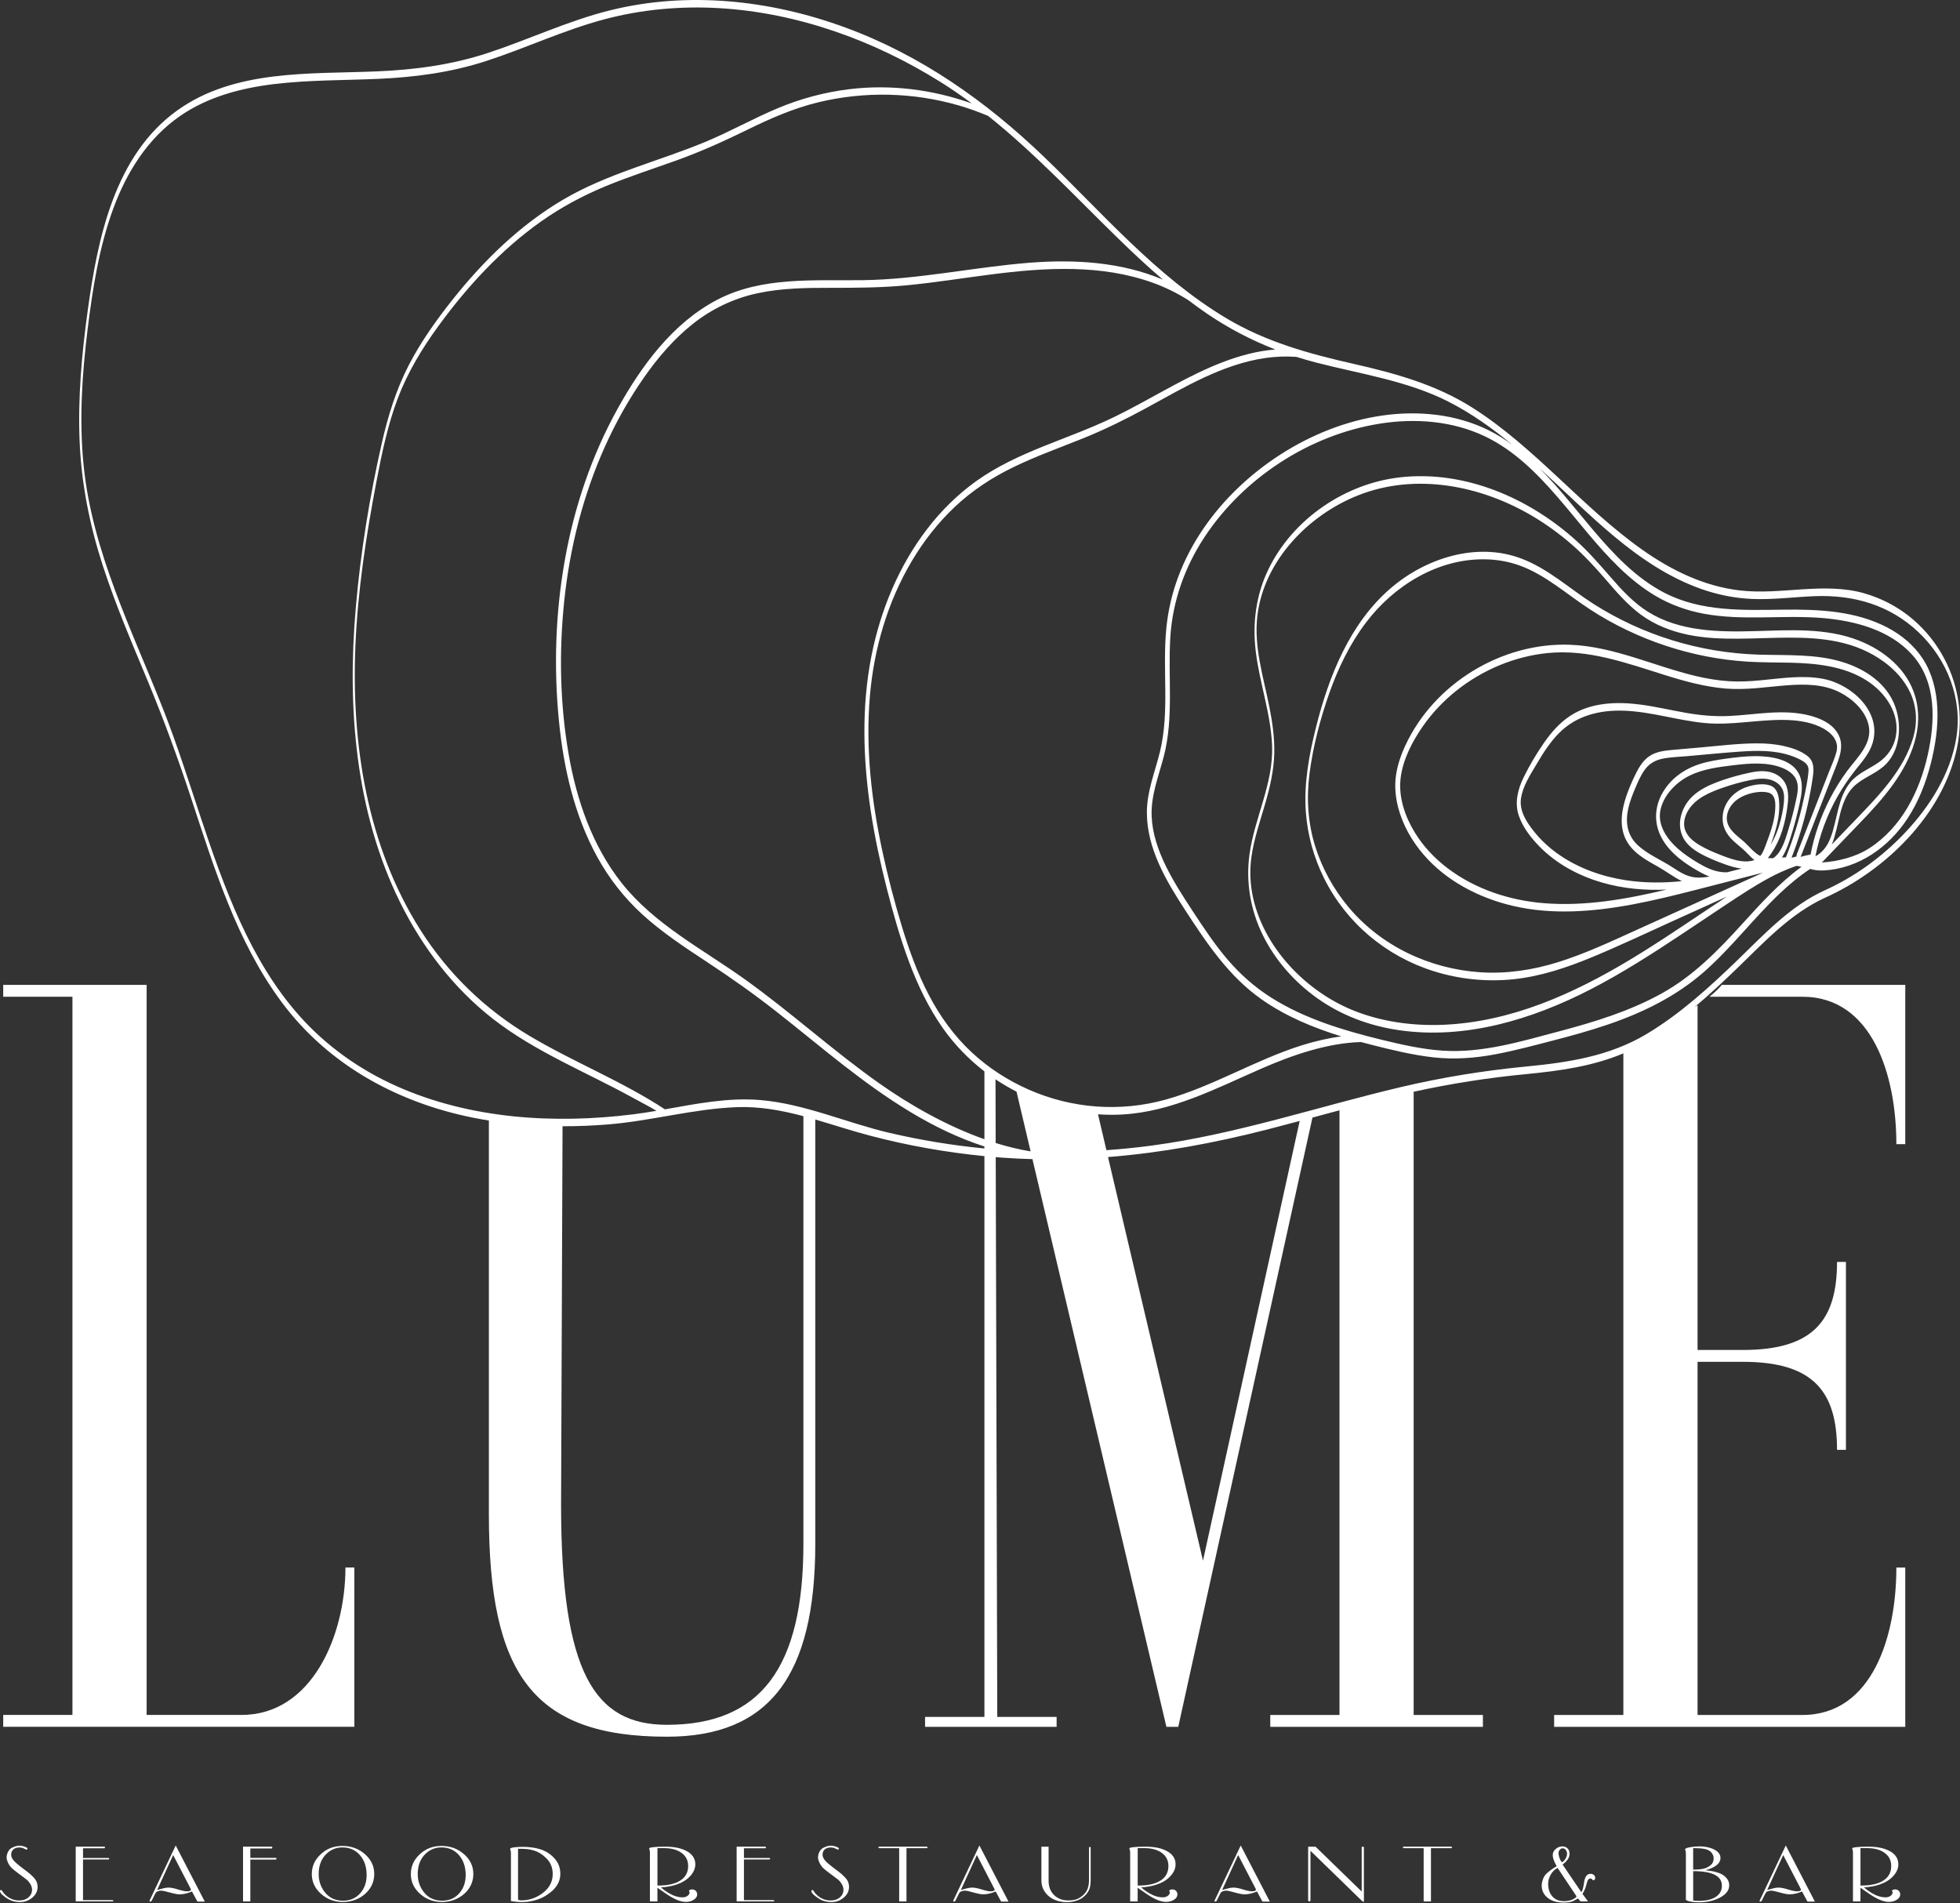 <?xml version="1.0" encoding="UTF-8"?> <svg xmlns="http://www.w3.org/2000/svg" width="891" height="865" viewBox="0 0 891 865" fill="none"><rect x="0" y="0" width="891" height="865" fill="#333333" stroke="none"/><path d="M13.82 851.907C13.39 851.517 12.85 851.097 12.21 850.617C11.56 850.147 10.95 849.687 10.37 849.247C10.15 849.077 9.68 848.707 8.94 848.127C7.9 847.297 7.3 846.797 7.14 846.637C6.59 846.107 6.16 845.627 5.85 845.187C5.33 844.437 5.07 843.717 5.07 843.027C5.07 842.117 5.35 841.367 5.9 840.787C6.58 840.097 7.53 839.747 8.75 839.747C9.58 839.747 10.3 839.907 10.9 840.227C11.5 840.547 11.89 840.707 12.07 840.707C12.35 840.707 12.49 840.567 12.49 840.297C12.49 839.987 12.07 839.687 11.24 839.377C10.41 839.077 9.6 838.927 8.8 838.927C8.06 838.927 7.27 839.097 6.43 839.427C5.59 839.757 5.01 840.067 4.7 840.347C4.11 840.897 3.69 841.527 3.41 842.237C3.13 842.947 2.99 843.597 2.99 844.207C2.99 844.897 3.22 845.727 3.66 846.697C4.1 847.667 4.71 848.507 5.48 849.227C5.94 849.667 6.82 850.377 8.11 851.347C9.28 852.237 10.66 853.267 12.26 854.457C12.78 854.927 13.26 855.507 13.69 856.197C14.28 857.137 14.57 858.037 14.57 858.897C14.57 860.307 14.03 861.487 12.96 862.427C11.88 863.367 10.47 863.837 8.72 863.837C7.4 863.837 6.17 863.577 5.03 863.047C4.17 862.657 3.36 862.117 2.59 861.427C2.06 860.987 1.65 860.507 1.34 860.017C0.94 859.377 0.66 859.057 0.51 859.057C0.17 859.057 0 859.267 0 859.677C0 859.897 0.13 860.187 0.39 860.527C0.65 860.877 0.95 861.187 1.29 861.457C2.58 862.537 3.75 863.297 4.79 863.737C6.08 864.287 7.51 864.567 9.07 864.567C11.19 864.567 13.06 863.897 14.67 862.557C16.28 861.217 17.09 859.587 17.09 857.677C17.09 856.487 16.8 855.437 16.21 854.527C15.75 853.807 14.95 852.937 13.81 851.917L13.82 851.907Z" fill="white"></path><path d="M51.02 863.687H37.74V845.187H49.22C49.5 845.187 49.64 845.077 49.64 844.867C49.64 844.637 49.5 844.517 49.22 844.517H37.74V840.117H47.32C47.6 840.117 47.74 839.997 47.74 839.747C47.74 839.497 47.6 839.367 47.32 839.367H34.42V864.257H51.02C51.36 864.257 51.53 864.147 51.53 863.927C51.53 863.757 51.36 863.677 51.02 863.677V863.687Z" fill="white"></path><path d="M68.02 863.817C67.96 863.937 67.95 864.057 68 864.167C68.05 864.287 68.13 864.347 68.26 864.347C68.57 864.347 68.8 864.227 68.95 863.967L70.66 860.547C70.91 860.127 71.24 859.847 71.65 859.687C72.06 859.537 72.36 859.447 72.55 859.417C72.74 859.387 73.01 859.377 73.38 859.377C74 859.377 75.69 859.767 78.45 860.537C79.65 860.867 80.74 861.037 81.72 861.037C82.89 861.037 84.18 860.817 85.6 860.367C86.03 860.227 86.58 860.017 87.26 859.747L89.74 864.327L93.1 864.347L79.87 838.837L68.02 863.817ZM86.79 858.877C86.79 859.127 86.64 859.327 86.33 859.467C86.02 859.607 85.59 859.677 85.04 859.677C84.09 859.677 82.71 859.397 80.91 858.827C79.11 858.257 77.66 857.977 76.56 857.977C75.91 857.977 75.15 858.087 74.25 858.307C73.36 858.527 72.42 858.777 71.44 859.057L78.72 843.177L86.67 858.507C86.75 858.677 86.79 858.797 86.79 858.887V858.877Z" fill="white"></path><path d="M125.28 844.487H113.8V840.207H123.39C123.66 840.207 123.8 840.057 123.8 839.757C123.8 839.507 123.66 839.377 123.39 839.377H110.48V864.267H113.8V845.227H125.28C125.56 845.227 125.7 845.097 125.7 844.847C125.7 844.597 125.56 844.477 125.28 844.477V844.487Z" fill="white"></path><path d="M165.89 842.777C163.06 840.287 159.65 839.047 155.66 839.047C151.67 839.047 148.54 840.297 145.82 842.807C143.1 845.307 141.74 848.317 141.74 851.827C141.74 855.337 143.13 858.337 145.91 860.807C148.69 863.287 152 864.517 155.84 864.517C159.68 864.517 163.25 863.277 166.01 860.807C168.76 858.337 170.13 855.327 170.13 851.787C170.13 848.247 168.72 845.277 165.89 842.787V842.777ZM163.95 860.327C161.95 862.737 159.28 863.937 155.93 863.937C152.3 863.937 149.46 862.537 147.4 859.747C145.71 857.447 144.87 854.807 144.87 851.827C144.87 847.957 146.05 844.887 148.42 842.617C150.45 840.677 152.84 839.717 155.61 839.717C158.93 839.717 161.6 840.887 163.63 843.247C165.66 845.597 166.67 848.607 166.67 852.287C166.67 855.467 165.76 858.147 163.95 860.337V860.327Z" fill="white"></path><path d="M210.92 842.777C208.09 840.287 204.68 839.047 200.69 839.047C196.7 839.047 193.57 840.297 190.85 842.807C188.13 845.307 186.77 848.317 186.77 851.827C186.77 855.337 188.16 858.337 190.94 860.807C193.72 863.287 197.03 864.517 200.87 864.517C204.71 864.517 208.29 863.277 211.04 860.807C213.79 858.337 215.17 855.327 215.17 851.787C215.17 848.247 213.76 845.277 210.93 842.787L210.92 842.777ZM208.99 860.327C206.99 862.737 204.32 863.937 200.97 863.937C197.34 863.937 194.5 862.537 192.44 859.747C190.75 857.447 189.9 854.807 189.9 851.827C189.9 847.957 191.08 844.887 193.45 842.617C195.48 840.677 197.88 839.717 200.64 839.717C203.96 839.717 206.63 840.887 208.66 843.247C210.69 845.597 211.7 848.607 211.7 852.287C211.7 855.467 210.79 858.147 208.98 860.337L208.99 860.327Z" fill="white"></path><path d="M251.03 843.647C249.43 842.157 247.49 841.087 245.2 840.437C242.91 839.787 240.35 839.457 237.52 839.457C236.14 839.457 234.85 839.537 233.67 839.687C232.49 839.837 231.9 840.067 231.9 840.377C231.9 840.437 231.96 840.637 232.08 840.997C232.2 841.357 232.26 841.787 232.26 842.277V864.107C233 864.247 233.58 864.327 234.01 864.357C235.27 864.497 236.35 864.567 237.24 864.567C239.79 864.567 242.22 864.157 244.53 863.347C246.84 862.537 248.92 861.307 250.8 859.677C253.41 857.407 254.72 854.757 254.72 851.717C254.72 849.947 254.36 848.367 253.66 846.987C253.07 845.857 252.2 844.747 251.03 843.667V843.647ZM246.33 860.747C243.47 862.767 240.37 863.777 237.02 863.777C236.53 863.777 236.18 863.747 235.98 863.667C235.78 863.597 235.62 863.527 235.5 863.437V840.327C237.19 840.327 238.54 840.377 239.56 840.467C240.57 840.567 241.66 840.797 242.83 841.157C244.74 841.737 246.53 842.857 248.22 844.517C249.23 845.487 249.99 846.567 250.5 847.777C251.01 848.977 251.26 850.327 251.26 851.817C251.26 855.437 249.62 858.407 246.33 860.737V860.747Z" fill="white"></path><path d="M314.69 858.797C314.16 858.797 313.75 858.907 313.44 859.127C313.35 859.187 313.26 859.297 313.16 859.457C313.38 859.707 313.48 859.967 313.48 860.247C313.48 860.637 313.27 861.047 312.83 861.497C312.21 862.107 311.36 862.407 310.25 862.407C308.78 862.407 307.27 862.057 305.73 861.367C304.53 860.807 303.38 860.137 302.27 859.337C301.56 858.807 300.96 858.317 300.47 857.847C301.61 857.847 302.96 857.697 304.53 857.387C306.77 856.947 308.73 856.267 310.4 855.357C312.08 854.447 313.44 853.287 314.5 851.867C315.56 850.447 316.09 848.977 316.09 847.427C316.09 844.747 314.69 842.677 311.9 841.247C309.47 839.997 306.34 839.377 302.5 839.377C299.98 839.377 298.11 839.457 296.9 839.607C295.68 839.757 295.08 839.947 295.08 840.167C295.14 840.367 295.22 840.587 295.31 840.857C295.4 841.117 295.45 841.607 295.45 842.327V864.277H298.86V858.057C300.3 859.047 301.75 860.047 303.19 861.047C306.63 863.347 309.49 864.487 311.77 864.487C313.15 864.487 314.36 864.157 315.39 863.497C316.42 862.837 316.94 862.027 316.94 861.087C316.94 860.457 316.73 859.917 316.29 859.467C315.86 859.027 315.32 858.807 314.68 858.807L314.69 858.797ZM298.87 857.047V840.037H301.87C305.2 840.037 307.86 840.767 309.85 842.217C311.84 843.667 312.83 845.657 312.83 848.167C312.83 851.047 311.65 853.247 309.29 854.757C306.93 856.277 303.66 857.037 299.47 857.037H298.87V857.047Z" fill="white"></path><path d="M351.47 863.687H338.19V845.187H349.67C349.95 845.187 350.09 845.077 350.09 844.867C350.09 844.637 349.95 844.517 349.67 844.517H338.19V840.117H347.78C348.05 840.117 348.19 839.997 348.19 839.747C348.19 839.497 348.05 839.367 347.78 839.367H334.87V864.257H351.47C351.81 864.257 351.98 864.147 351.98 863.927C351.98 863.757 351.81 863.677 351.47 863.677V863.687Z" fill="white"></path><path d="M382.68 851.907C382.25 851.517 381.71 851.097 381.07 850.617C380.42 850.147 379.81 849.687 379.23 849.247C379.02 849.077 378.54 848.707 377.8 848.127C376.75 847.297 376.16 846.797 376 846.637C375.44 846.107 375.01 845.627 374.71 845.187C374.18 844.437 373.93 843.717 373.93 843.027C373.93 842.117 374.21 841.367 374.76 840.787C375.44 840.097 376.39 839.747 377.62 839.747C378.45 839.747 379.16 839.907 379.76 840.227C380.36 840.547 380.75 840.707 380.94 840.707C381.21 840.707 381.35 840.567 381.35 840.297C381.35 839.987 380.94 839.687 380.1 839.377C379.27 839.077 378.46 838.927 377.66 838.927C376.92 838.927 376.13 839.097 375.29 839.427C374.45 839.757 373.87 840.067 373.56 840.347C372.98 840.897 372.55 841.527 372.27 842.237C372 842.947 371.86 843.597 371.86 844.207C371.86 844.897 372.08 845.727 372.53 846.697C372.98 847.667 373.58 848.507 374.35 849.227C374.81 849.667 375.69 850.377 376.98 851.347C378.15 852.237 379.53 853.267 381.13 854.457C381.65 854.927 382.13 855.507 382.56 856.197C383.14 857.137 383.43 858.037 383.43 858.897C383.43 860.307 382.89 861.487 381.82 862.427C380.74 863.367 379.33 863.837 377.58 863.837C376.26 863.837 375.03 863.577 373.9 863.047C373.04 862.657 372.22 862.117 371.45 861.427C370.93 860.987 370.51 860.507 370.2 860.017C369.8 859.377 369.52 859.057 369.37 859.057C369.03 859.057 368.86 859.267 368.86 859.677C368.86 859.897 368.99 860.187 369.25 860.527C369.51 860.877 369.81 861.187 370.15 861.457C371.44 862.537 372.61 863.297 373.65 863.737C374.94 864.287 376.37 864.567 377.94 864.567C380.06 864.567 381.93 863.897 383.54 862.557C385.15 861.217 385.96 859.587 385.96 857.677C385.96 856.487 385.67 855.437 385.08 854.527C384.62 853.807 383.82 852.937 382.68 851.917V851.907Z" fill="white"></path><path d="M421.35 839.377H399.73C399.42 839.487 399.27 839.587 399.27 839.697C399.27 839.847 399.42 839.967 399.73 840.047H408.76V864.277H412.08V840.047H421.35C421.56 839.967 421.67 839.867 421.67 839.737C421.67 839.577 421.56 839.467 421.35 839.387V839.377Z" fill="white"></path><path d="M433.38 863.817C433.32 863.937 433.31 864.057 433.36 864.167C433.41 864.287 433.49 864.347 433.62 864.347C433.93 864.347 434.16 864.227 434.31 863.967L436.02 860.547C436.27 860.127 436.6 859.847 437.01 859.687C437.43 859.537 437.73 859.447 437.91 859.417C438.09 859.387 438.37 859.377 438.74 859.377C439.36 859.377 441.04 859.767 443.81 860.537C445.01 860.867 446.1 861.037 447.08 861.037C448.25 861.037 449.54 860.817 450.96 860.367C451.39 860.227 451.94 860.017 452.62 859.747L455.1 864.327L458.46 864.347L445.23 838.837L433.38 863.817ZM452.15 858.877C452.15 859.127 452 859.327 451.69 859.467C451.38 859.607 450.95 859.677 450.4 859.677C449.45 859.677 448.07 859.397 446.27 858.827C444.47 858.257 443.02 857.977 441.91 857.977C441.26 857.977 440.5 858.087 439.61 858.307C438.72 858.527 437.78 858.777 436.8 859.057L444.07 843.177L452.02 858.507C452.1 858.677 452.14 858.797 452.14 858.887L452.15 858.877Z" fill="white"></path><path d="M495.43 839.497C495.18 839.497 495.06 839.637 495.06 839.917V854.187C495.06 855.927 494.85 857.357 494.44 858.457C494.02 859.567 493.33 860.557 492.37 861.427C491.4 862.297 490.41 862.917 489.4 863.277C488.39 863.637 487.13 863.817 485.62 863.817C483.1 863.817 481.01 863.057 479.35 861.537C477.57 859.907 476.68 857.677 476.68 854.857V839.387H473.41V854.777C473.41 857.437 474.43 859.717 476.45 861.627C477.59 862.677 479.02 863.467 480.74 863.987C482.12 864.407 483.58 864.607 485.12 864.607C486.47 864.607 487.87 864.387 489.29 863.947C490.72 863.507 491.96 862.797 493 861.827C494.17 860.747 494.95 859.577 495.35 858.297C495.66 857.327 495.81 855.977 495.81 854.227V839.837C495.81 839.617 495.69 839.507 495.44 839.507L495.43 839.497Z" fill="white"></path><path d="M533 858.797C532.47 858.797 532.06 858.907 531.75 859.127C531.66 859.187 531.57 859.297 531.47 859.457C531.68 859.707 531.79 859.967 531.79 860.247C531.79 860.637 531.58 861.047 531.14 861.497C530.52 862.107 529.67 862.407 528.56 862.407C527.09 862.407 525.58 862.057 524.04 861.367C522.84 860.807 521.69 860.137 520.58 859.337C519.87 858.807 519.27 858.317 518.78 857.847C519.92 857.847 521.27 857.697 522.84 857.387C525.08 856.947 527.04 856.267 528.72 855.357C530.39 854.447 531.76 853.287 532.82 851.867C533.88 850.457 534.41 848.977 534.41 847.427C534.41 844.747 533.01 842.677 530.21 841.247C527.78 839.997 524.65 839.377 520.81 839.377C518.29 839.377 516.42 839.457 515.21 839.607C513.99 839.757 513.39 839.947 513.39 840.167C513.45 840.367 513.53 840.587 513.62 840.857C513.71 841.117 513.76 841.607 513.76 842.327V864.277H517.17V858.057C518.61 859.047 520.06 860.047 521.5 861.047C524.94 863.347 527.8 864.487 530.08 864.487C531.46 864.487 532.67 864.157 533.7 863.497C534.73 862.837 535.25 862.027 535.25 861.087C535.25 860.457 535.03 859.917 534.6 859.467C534.17 859.027 533.63 858.807 532.99 858.807L533 858.797ZM517.19 857.047V840.037H520.19C523.52 840.037 526.18 840.767 528.17 842.217C530.16 843.667 531.15 845.657 531.15 848.167C531.15 851.047 529.97 853.247 527.61 854.757C525.25 856.277 521.98 857.037 517.78 857.037H517.18L517.19 857.047Z" fill="white"></path><path d="M552.17 863.817C552.11 863.937 552.1 864.057 552.15 864.167C552.19 864.287 552.28 864.347 552.4 864.347C552.71 864.347 552.94 864.227 553.09 863.967L554.8 860.547C555.05 860.127 555.38 859.847 555.79 859.687C556.21 859.537 556.51 859.447 556.69 859.417C556.87 859.387 557.15 859.377 557.52 859.377C558.14 859.377 559.83 859.767 562.6 860.537C563.8 860.867 564.89 861.037 565.87 861.037C567.04 861.037 568.33 860.817 569.75 860.367C570.18 860.227 570.73 860.017 571.41 859.747L573.89 864.327L577.25 864.347L564.02 838.837L552.17 863.817ZM570.93 858.877C570.93 859.127 570.78 859.327 570.47 859.467C570.16 859.607 569.73 859.677 569.18 859.677C568.23 859.677 566.85 859.397 565.05 858.827C563.25 858.257 561.8 857.977 560.69 857.977C560.04 857.977 559.28 858.087 558.39 858.307C557.5 858.527 556.56 858.777 555.58 859.057L562.86 843.177L570.81 858.507C570.89 858.677 570.93 858.797 570.93 858.887V858.877Z" fill="white"></path><path d="M619.47 839.377C619.16 839.377 619.01 839.517 619.01 839.797V859.767L598.03 839.387H594.67V863.897C594.82 864.147 595.01 864.277 595.22 864.277C595.4 864.277 595.57 864.167 595.73 863.947V841.257L619.01 863.907L619.84 864.527C619.9 864.527 619.96 864.377 620.02 864.067V839.797C619.96 839.467 619.78 839.327 619.47 839.377Z" fill="white"></path><path d="M659.76 839.377H638.14C637.83 839.487 637.68 839.587 637.68 839.697C637.68 839.847 637.83 839.967 638.14 840.047H647.18V864.277H650.5V840.047H659.77C659.98 839.967 660.09 839.867 660.09 839.737C660.09 839.577 659.98 839.467 659.77 839.387L659.76 839.377Z" fill="white"></path><path d="M722.97 851.737C721.44 851.737 720.49 853.017 720.12 855.587C719.75 858.157 719.32 859.637 718.83 860.017L710.33 847.497C712.45 845.917 713.51 844.297 713.51 842.647C713.51 841.567 713.19 840.727 712.56 840.137C711.93 839.537 711.12 839.247 710.14 839.247C709.16 839.247 708.16 839.637 707.24 840.407C706.32 841.177 705.86 842.107 705.86 843.187C705.86 844.097 706.17 845.227 706.78 846.587C706.96 846.997 707.26 847.557 707.66 848.247C706.8 848.747 706.04 849.227 705.4 849.697C704.36 850.447 703.52 851.127 702.89 851.747C702.26 852.367 701.76 853.207 701.39 854.257C701.02 855.307 700.84 856.227 700.84 856.997C700.84 859.297 701.74 861.167 703.54 862.617C705.34 864.067 707.74 864.797 710.75 864.797C712.35 864.797 713.75 864.597 714.94 864.217C715.74 863.797 716.54 863.377 717.34 862.927L718.49 864.257H721.9L719.36 860.817C719.48 860.647 719.57 860.517 719.64 860.397C720.04 859.737 720.41 858.957 720.74 858.077C720.83 857.827 721 857.237 721.25 856.317C721.49 855.387 721.71 854.777 721.9 854.467C722.2 854.047 722.61 853.847 723.1 853.847C723.38 853.847 723.6 853.977 723.77 854.237C723.94 854.497 724.1 854.627 724.25 854.627C724.47 854.627 724.67 854.557 724.87 854.417C725.07 854.277 725.17 853.997 725.17 853.587C725.17 853.057 724.97 852.617 724.57 852.257C724.17 851.897 723.64 851.717 722.96 851.717L722.97 851.737ZM709.09 840.747C709.49 840.337 709.89 840.127 710.29 840.127C710.94 840.127 711.44 840.387 711.81 840.897C712.18 841.407 712.37 841.967 712.37 842.577C712.37 843.407 712.08 844.237 711.52 845.067C710.95 845.897 710.47 846.357 710.07 846.437C709.73 846.217 709.38 845.657 709.03 844.757C708.68 843.857 708.5 843.027 708.5 842.247C708.5 841.667 708.7 841.167 709.1 840.757L709.09 840.747ZM714.94 863.357C713.8 863.887 712.48 864.147 710.97 864.147C708.6 864.147 706.78 863.347 705.49 861.737C704.35 860.327 703.78 858.507 703.78 856.257C703.78 854.797 704.18 853.387 704.98 852.027C705.78 850.677 706.81 849.677 708.07 849.037L716.65 861.897C716.65 862.337 716.08 862.827 714.94 863.347V863.357Z" fill="white"></path><path d="M783.99 852.807C782.7 851.697 780.75 850.927 778.14 850.477C777.15 850.337 776.19 850.207 775.24 850.067C776.87 849.677 778.25 849.137 779.39 848.447C781.21 847.367 782.11 846.057 782.11 844.507C782.11 842.957 781.16 841.627 779.27 840.677C777.38 839.727 775.16 839.247 772.61 839.247C771.17 839.247 769.71 839.377 768.23 839.637C766.76 839.897 766.02 840.227 766.02 840.617C766.08 840.817 766.16 841.037 766.25 841.297C766.34 841.567 766.39 842.047 766.39 842.767V863.557C766.73 863.857 767.44 864.127 768.54 864.347C769.63 864.567 770.9 864.677 772.34 864.677C775.78 864.677 778.86 864.017 781.56 862.687C784.57 861.197 786.08 859.277 786.08 856.957C786.08 856.067 785.9 855.297 785.53 854.627C785.16 853.967 784.65 853.357 784.01 852.797L783.99 852.807ZM769.7 840.037C771.75 840.037 773.4 840.147 774.66 840.367C775.92 840.587 776.9 841.017 777.62 841.647C778.06 842.037 778.4 842.487 778.64 843.017C778.89 843.547 779.01 844.087 779.01 844.637C779.01 845.267 778.91 845.847 778.71 846.357C778.51 846.867 778.16 847.337 777.66 847.747C776.85 848.437 776.02 848.927 775.15 849.197C773.88 849.617 772.06 849.817 769.7 849.817V840.027V840.037ZM779.8 862.317C777.96 863.457 775.45 864.017 772.29 864.017C771.86 864.017 771.37 864.007 770.84 863.977C770.3 863.947 769.92 863.907 769.71 863.857V850.497C778.41 850.497 782.76 852.707 782.76 857.117C782.76 859.367 781.77 861.097 779.81 862.317H779.8Z" fill="white"></path><path d="M799.94 863.817C799.88 863.937 799.87 864.057 799.92 864.167C799.97 864.287 800.05 864.347 800.17 864.347C800.48 864.347 800.71 864.227 800.86 863.967L802.57 860.547C802.81 860.127 803.14 859.847 803.56 859.687C803.98 859.527 804.28 859.447 804.46 859.417C804.64 859.387 804.92 859.377 805.29 859.377C805.91 859.377 807.6 859.767 810.37 860.537C811.57 860.867 812.66 861.037 813.64 861.037C814.81 861.037 816.1 860.817 817.52 860.367C817.95 860.227 818.5 860.017 819.18 859.747L821.66 864.327L825.03 864.347L811.8 838.837L799.95 863.817H799.94ZM818.7 858.877C818.7 859.127 818.55 859.327 818.24 859.467C817.93 859.607 817.5 859.677 816.95 859.677C816 859.677 814.62 859.397 812.83 858.827C811.03 858.257 809.58 857.977 808.47 857.977C807.82 857.977 807.06 858.087 806.16 858.307C805.27 858.527 804.33 858.777 803.35 859.057L810.63 843.177L818.58 858.507C818.66 858.677 818.7 858.797 818.7 858.887V858.877Z" fill="white"></path><path d="M861.57 858.797C861.05 858.797 860.63 858.907 860.32 859.127C860.23 859.187 860.14 859.297 860.04 859.457C860.26 859.707 860.37 859.967 860.37 860.247C860.37 860.637 860.15 861.047 859.72 861.497C859.11 862.107 858.25 862.407 857.14 862.407C855.67 862.407 854.16 862.057 852.62 861.367C851.42 860.807 850.27 860.137 849.16 859.337C848.45 858.807 847.85 858.317 847.36 857.847C848.5 857.847 849.85 857.697 851.42 857.387C853.66 856.947 855.62 856.267 857.29 855.357C858.97 854.447 860.33 853.287 861.39 851.867C862.45 850.457 862.98 848.977 862.98 847.427C862.98 844.747 861.58 842.677 858.79 841.247C856.36 839.997 853.23 839.377 849.39 839.377C846.87 839.377 845 839.457 843.79 839.607C842.57 839.757 841.97 839.947 841.97 840.167C842.03 840.367 842.11 840.587 842.2 840.857C842.29 841.117 842.34 841.607 842.34 842.327V864.277H845.75V858.057C847.19 859.047 848.64 860.047 850.08 861.047C853.52 863.347 856.38 864.487 858.66 864.487C860.04 864.487 861.25 864.157 862.28 863.497C863.31 862.837 863.83 862.027 863.83 861.087C863.83 860.457 863.62 859.917 863.18 859.467C862.75 859.027 862.21 858.807 861.57 858.807V858.797ZM845.76 857.047V840.037H848.77C852.1 840.037 854.76 840.767 856.75 842.217C858.74 843.667 859.73 845.657 859.73 848.167C859.73 851.047 858.55 853.247 856.19 854.757C853.83 856.277 850.56 857.037 846.37 857.037H845.77L845.76 857.047Z" fill="white"></path><path d="M161.08 712.497H157.03C157.03 743.517 141.74 779.497 109.82 779.497H66.66V447.667H1.46V453.067H32.93V779.497H1.46V784.887H161.08V712.497Z" fill="white"></path><path d="M782.26 448.197C780.7 449.997 778.94 451.577 777.1 453.057H819.36C851.28 453.057 862.07 489.027 862.07 520.057H866.12V447.667H782.68C782.54 447.847 782.42 448.027 782.27 448.207L782.26 448.197Z" fill="white"></path><path d="M847.57 269.697C829 264.407 809.79 270.557 790.95 268.377C774.73 266.497 759.91 259.287 746.69 249.957C719.12 230.507 697.84 203.327 669.22 185.227C652.69 174.777 634.36 169.717 615.45 165.417C595.04 160.787 575.49 155.437 557.39 144.597C525.55 125.527 501.14 96.797 474.65 71.347C448.35 46.077 418.69 25.137 384.26 12.497C350.28 0.017 312.84 -4.093 277.45 4.667C258.39 9.387 240.59 17.867 222 24.007C205.44 29.477 188.65 31.717 171.29 32.447C140.83 33.727 106.79 31.467 80.68 50.117C52.07 70.547 44.39 108.397 39.89 141.047C37.18 160.747 35.37 180.647 36.19 200.547C36.98 219.817 40.74 238.627 46.68 256.947C52.54 275.027 60.09 292.487 67.37 310.027C74.55 327.317 80.95 344.817 86.82 362.597C97.35 394.497 107.5 427.607 127.65 454.987C149.64 484.867 182.74 502.327 218.85 508.747C219.98 508.947 221.11 509.137 222.24 509.317V688.227C222.24 760.617 242.02 789.397 303.17 789.397C349.48 789.397 370.62 761.967 370.62 701.717V508.857C378.84 511.247 387.01 513.957 395.3 516.147C412.42 520.657 429.89 523.777 447.51 525.497V780.407H420.53V784.907H480.33V780.407H453.35L452.65 525.947C453.69 526.037 454.72 526.137 455.76 526.207C460.3 526.537 464.82 526.747 469.34 526.867L530.24 784.907H535.63L596.63 507.977C600.73 506.877 604.82 505.767 608.92 504.677V779.517H577.45V784.907H674.12V779.517H642.64V496.247C659.53 492.537 676.49 489.887 693.76 488.227C709.06 486.747 724 484.677 737.97 478.797V779.517H706.5V784.907H866.12V712.517H862.07C862.07 743.537 851.28 779.517 819.36 779.517H771.7V618.997H792.38C824.3 618.997 835.1 632.487 835.1 659.017H839.15V573.587H835.1C835.1 600.117 824.31 613.607 792.38 613.607H771.7V456.927C771.23 457.227 770.76 457.507 770.29 457.797C777.2 452.017 783.78 445.837 790.14 439.677C802.22 427.977 814.11 415.147 829.65 408.057C857.17 395.677 883.14 370.407 889.6 340.097C896.11 309.597 877.82 278.337 847.56 269.717L847.57 269.697ZM811.85 389.697C811.25 389.697 810.65 389.707 810.05 389.757C812.34 386.277 813.64 381.767 814.73 378.207C816.08 373.797 817.23 369.327 818.19 364.817C818.96 361.157 819.62 357.237 818.51 353.577C816.27 346.167 807.77 344.177 800.97 343.777C796.54 343.517 792.1 343.897 787.71 344.447C783.74 344.937 779.76 345.487 775.86 346.407C768.08 348.247 761.21 352.137 756.7 358.877C752.21 365.587 751.49 373.627 755.33 380.807C759.14 387.917 766.5 393.007 773.46 396.737C774.64 397.367 775.86 397.927 777.1 398.417C774.98 398.807 772.84 399.037 770.68 398.827C766.83 398.467 763.59 396.387 760.44 394.307C755.13 390.817 748.88 388.347 744.25 383.907C739.61 379.447 738.83 373.477 740.21 367.417C740.89 364.447 741.97 361.587 743.15 358.787C744.43 355.757 745.73 352.607 747.66 349.927C749.66 347.147 752.35 345.567 755.68 344.877C759.43 344.097 763.37 344.027 767.18 343.687C775.15 342.987 783.12 342.177 791.1 341.627C798.71 341.097 806.64 340.957 813.95 343.427C815.86 344.077 817.79 344.867 819.51 345.927C821.22 346.977 822.28 348.237 822.14 350.317C821.84 354.667 820.83 359.087 819.92 363.347C818 372.287 815.31 381.047 811.92 389.537C811.9 389.597 811.88 389.657 811.86 389.717L811.85 389.697ZM802.43 384.787C801.86 386.297 801.26 387.847 800.2 389.077C799.99 388.977 799.79 388.867 799.59 388.737C796.84 387.067 794.81 384.287 792.37 382.207C790.07 380.257 787.45 378.337 785.96 375.647C784.4 372.837 784.83 369.707 786.43 367.007C788.08 364.227 790.85 362.357 793.84 361.267C796.74 360.207 800.45 359.537 803.53 360.177C807.47 360.987 807.19 365.587 806.92 368.757C806.6 372.587 805.49 376.307 804.23 379.917C803.66 381.547 803.06 383.177 802.44 384.787H802.43ZM806.75 378.707C807.98 374.677 808.89 370.477 808.84 366.237C808.81 362.897 808.44 358.377 804.74 357.047C801.49 355.887 797.22 356.677 794.03 357.727C787.2 359.967 782.15 366.527 783.22 373.917C783.73 377.467 785.82 380.267 788.42 382.627C789.7 383.787 791.06 384.847 792.35 385.997C793.84 387.317 795.15 388.827 796.62 390.167C796.92 390.437 797.22 390.677 797.53 390.917C795.7 391.627 793.59 391.667 791.67 391.427C788.42 391.027 785.31 389.837 782.28 388.657C778.93 387.347 775.55 385.927 772.46 384.057C769.83 382.477 767.21 380.357 766.09 377.397C765.01 374.537 765.74 371.387 767.19 368.797C770.57 362.757 777.58 359.957 783.8 357.837C787.61 356.537 791.51 355.437 795.46 354.627C798.76 353.947 802.38 353.467 805.62 354.677C809.02 355.947 811.01 358.597 811.04 362.227C811.07 365.627 810.36 369.157 809.56 372.447C808.6 376.457 807.1 380.397 804.96 383.917C805.6 382.187 806.21 380.457 806.75 378.697V378.707ZM809.12 386.837C808.33 388.087 807.32 389.207 806.13 390.057C805.3 390.097 804.47 390.087 803.66 390.007C805.9 387.217 807.69 384.037 809.05 380.677C810.64 376.727 811.65 372.537 812.29 368.337C812.85 364.667 813.38 360.677 812.04 357.107C810.81 353.837 807.98 351.737 804.64 350.927C800.69 349.957 796.58 350.917 792.72 351.827C788.43 352.847 784.18 354.117 780.07 355.707C776.49 357.087 773.01 358.817 770.08 361.327C764.74 365.907 761.77 373.997 765.09 380.617C766.66 383.737 769.47 385.977 772.45 387.687C776.2 389.837 780.29 391.487 784.35 392.937C786.62 393.747 789.2 394.517 791.73 394.807C789.52 395.367 787.32 395.927 785.11 396.487C784.24 396.507 783.37 396.477 782.5 396.367C778.78 395.917 775.35 394.267 772.16 392.377C768.9 390.447 765.67 388.317 762.82 385.817C758.04 381.627 753.57 375.387 754.74 368.677C755.94 361.757 761.7 355.777 767.78 352.697C774.06 349.517 781.26 348.637 788.16 347.807C795.23 346.957 803.14 346.297 809.93 348.917C812.78 350.017 815.64 351.867 816.74 354.847C817.87 357.887 816.96 361.367 816.31 364.407C815.46 368.367 814.43 372.287 813.25 376.167C812.16 379.757 811.14 383.627 809.11 386.827L809.12 386.837ZM814.43 389.827C817.46 382.057 819.92 374.067 821.75 365.927C822.69 361.767 823.46 357.557 824.07 353.337C824.6 349.627 824.81 346.027 821.52 343.517C818.54 341.247 814.71 339.967 811.1 339.137C807.03 338.197 802.86 337.877 798.69 337.887C790.08 337.907 781.44 339.007 772.87 339.757C768.43 340.147 764 340.507 759.56 340.927C756.15 341.247 752.68 341.757 749.78 343.717C746.78 345.737 744.9 349.007 743.36 352.187C741.86 355.277 740.48 358.447 739.37 361.687C737.25 367.887 736.03 374.947 738.88 381.127C741.78 387.417 747.97 390.727 753.74 393.967C757.39 396.017 760.75 398.617 764.5 400.487C764.52 400.497 764.55 400.507 764.57 400.517C756.1 401.367 747.57 401.387 739.06 400.087C728.43 398.457 717.99 394.807 709.07 388.727C704.73 385.767 700.81 382.227 697.51 378.137C694.06 373.867 690.59 368.677 691.42 362.927C692.27 357.117 695.9 351.777 698.83 346.817C701.68 341.977 704.77 337.217 708.74 333.197C716.64 325.217 727.34 322.637 738.29 323.037C750.77 323.497 762.77 327.507 775.17 328.657C787.02 329.757 798.72 327.127 810.55 327.227C816.22 327.267 822.14 327.947 827.35 330.337C831.9 332.427 836.25 336.267 834.84 341.737C834.04 344.837 832.62 347.827 831.46 350.797C830.26 353.877 829.05 356.957 827.85 360.037C825.41 366.287 822.96 372.537 820.52 378.787C819.28 381.957 818.04 385.127 816.8 388.297C816.69 388.587 816.67 388.937 816.71 389.297C816.71 389.297 816.7 389.297 816.69 389.297C815.99 389.477 815.3 389.657 814.6 389.837C814.54 389.837 814.48 389.827 814.42 389.817L814.43 389.827ZM834.04 349.927C836.15 344.527 838.7 338.587 835.3 333.127C832.58 328.767 827.61 326.547 822.82 325.287C810.76 322.097 798.19 324.877 785.99 325.447C779.31 325.757 772.73 325.127 766.15 323.967C759.44 322.777 752.79 321.207 746.03 320.297C735.18 318.837 723.21 319.187 713.78 325.387C708.96 328.557 705.15 332.937 701.88 337.647C698.46 342.577 695.3 347.887 692.66 353.277C689.97 358.767 688.41 364.887 690.47 370.857C692.28 376.087 695.93 380.767 699.76 384.697C707.53 392.657 717.61 398.047 728.23 401.137C737.91 403.947 747.76 404.787 757.6 404.357C739.37 408.697 720.61 412.047 701.81 410.527C686.29 409.277 670.75 404.197 658.24 394.767C652.26 390.257 647.03 384.767 643.13 378.357C638.74 371.137 635.73 362.507 636.68 353.967C637.63 345.427 641.93 337.167 646.77 330.187C651.06 324.007 656.29 318.517 662.18 313.847C673.96 304.487 688.44 298.377 703.43 296.847C721.89 294.967 739.23 301.317 756.55 306.747C765.7 309.617 775.04 312.217 784.64 312.987C793.98 313.737 803.19 312.187 812.48 311.487C820.58 310.877 829.04 310.937 836.43 314.737C842.18 317.697 847.76 322.807 849.38 329.277C851.54 337.897 844.26 344.227 839.64 350.507C834.01 358.167 829.55 366.717 826.46 375.707C825.03 379.857 823.91 384.107 823.06 388.417C821.53 388.707 820.03 389.057 818.56 389.467C823.71 376.287 828.87 363.107 834.02 349.927H834.04ZM825.26 389.277C827.14 379.777 830.49 370.577 835.26 362.147C837.7 357.837 840.49 353.727 843.58 349.857C846.56 346.137 849.81 342.477 851.24 337.837C855.64 323.587 841.77 311.087 828.91 308.587C819.53 306.767 809.92 308.317 800.53 309.207C795.71 309.667 790.88 309.937 786.04 309.637C780.98 309.317 775.95 308.477 771.02 307.307C751.9 302.797 733.62 293.817 713.72 293.067C698.26 292.477 682.78 296.897 669.61 304.927C656.34 313.027 645.33 324.817 638.8 338.977C636.69 343.557 635.04 348.407 634.48 353.447C633.97 358.057 634.45 362.677 635.63 367.157C637.7 375.027 641.85 382.297 647.14 388.447C657.45 400.427 672.27 408.087 687.5 411.697C705.6 415.987 724.46 414.427 742.57 411.017C752.13 409.217 761.58 406.867 771.01 404.457C781.16 401.867 791.31 399.257 801.46 396.647C781.98 405.477 762.49 414.297 743.01 423.127C731.63 428.287 720.26 433.597 708.31 437.327C696.83 440.907 684.93 442.727 672.89 441.927C649.92 440.397 627.83 430.037 613 412.287C606.29 404.257 601.11 394.907 597.95 384.917C594.51 374.037 593.85 362.797 595.31 351.507C596.91 339.177 600.14 326.857 604.26 315.147C608.27 303.767 613.58 292.757 620.87 283.097C633.67 266.127 653.82 253.697 675.58 254.237C680.66 254.367 685.73 255.247 690.52 256.937C696.53 259.057 702.01 262.407 707.23 266.017C712.45 269.627 717.47 273.507 722.78 276.977C728.16 280.487 733.78 283.637 739.58 286.407C750.98 291.867 763.07 295.877 775.48 298.307C781.7 299.527 788 300.337 794.32 300.737C800.81 301.147 807.32 301.067 813.81 301.217C825.68 301.497 838.06 302.737 848.36 309.187C856.93 314.557 863.84 324.267 861.81 334.827C860.85 339.817 857.97 343.857 853.8 346.697C849.5 349.617 844.45 351.537 841.09 355.677C835.26 362.857 835.31 372.747 832.05 381.047C830.69 384.537 828.52 387.497 825.23 389.237L825.26 389.277ZM836.38 370.377C837.55 365.857 839.11 361.137 842.47 357.737C846.39 353.767 851.93 352.037 856.15 348.447C863.73 341.977 864.74 330.267 861.61 321.317C857.92 310.807 848.15 304.227 837.89 301.007C825.4 297.087 812.13 297.977 799.22 297.547C785.99 297.117 772.85 294.927 760.19 291.027C747.62 287.147 735.57 281.607 724.47 274.547C713.52 267.577 703.71 258.407 691.39 253.807C671.13 246.247 648.07 253.737 632.22 267.347C613.67 283.267 604.13 307.207 598.3 330.347C595.13 342.937 592.69 355.957 593.62 368.987C594.36 379.447 597.22 389.727 601.88 399.127C611.98 419.517 630.17 434.697 651.86 441.477C663.51 445.117 675.91 446.367 688.05 445.097C700.49 443.797 712.44 439.757 723.94 434.987C736.38 429.827 748.57 424.037 760.84 418.477C768.91 414.827 776.97 411.167 785.04 407.517C772 416.107 759.16 424.987 745.9 433.227C720.22 449.177 692.29 462.747 661.77 465.437C647.37 466.707 632.66 465.437 618.95 460.687C607.08 456.577 596.26 449.477 587.58 440.407C579.05 431.497 572.49 420.497 569.72 408.417C568.29 402.187 568 395.767 568.9 389.437C570.07 381.217 572.81 373.317 575.12 365.367C577.33 357.787 579.13 350.057 579.28 342.127C579.41 335.117 578.4 328.167 577.04 321.307C574.33 307.697 569.9 293.887 571.59 279.857C574.59 254.897 594.66 234.177 617.34 225.167C643.61 214.737 673.41 220.667 697.09 234.837C703.27 238.537 709.11 242.797 714.55 247.527C720.1 252.357 725.05 257.727 729.85 263.287C734.8 269.017 739.78 274.847 745.9 279.367C752.23 284.037 759.65 286.917 767.32 288.507C796.49 294.557 830.64 281.857 856.52 300.887C861.5 304.547 865.8 309.257 868.41 314.897C871.38 321.327 871.7 328.377 869.76 335.157C865.58 349.727 854.36 361.347 844.13 371.987C840.33 375.937 836.53 379.897 832.73 383.847C834.5 379.517 835.33 374.547 836.41 370.377H836.38ZM828.18 392.057C833.96 386.047 839.74 380.037 845.52 374.027C850.88 368.457 856.13 362.747 860.65 356.457C868.91 344.967 874.75 330.747 870.62 316.507C867.08 304.287 856.55 295.677 845.06 291.157C830.08 285.257 813.47 286.427 797.72 286.867C781.36 287.327 763.61 287.077 749.25 278.137C742.62 274.007 737.28 268.207 732.19 262.357C727.23 256.647 722.3 250.957 716.68 245.867C695.18 226.397 665.97 213.687 636.6 216.947C611.52 219.727 587.81 235.837 576.69 258.607C570.94 270.387 569.29 283.277 570.87 296.227C572.63 310.667 577.79 324.607 578.29 339.217C578.87 356.217 570.32 371.677 568.02 388.257C566.27 400.867 568.45 413.687 574.08 425.087C579.69 436.457 588.36 446.247 598.64 453.607C609.72 461.547 622.59 466.317 636.05 468.267C666.18 472.627 696.56 463.367 723.13 449.667C737.46 442.277 751.05 433.557 764.47 424.647C771.16 420.207 777.82 415.707 784.52 411.277C790.97 407.017 797.43 402.707 804.25 399.047C805.89 398.167 807.55 397.327 809.24 396.547C809.28 396.527 809.32 396.507 809.36 396.487C811.78 395.377 814.25 394.387 816.77 393.547C817.5 393.677 818.22 393.827 818.94 393.987C808.8 401.397 800.29 410.827 791.85 420.127C780.93 432.157 769.73 443.607 755.39 451.557C740.83 459.627 724.78 464.547 708.75 468.787C691.54 473.347 673.76 478.767 655.76 477.557C646.25 476.917 636.92 474.767 627.68 472.507C618.96 470.377 610.29 467.987 601.85 464.927C593.51 461.897 585.38 458.207 577.87 453.447C570.32 448.667 563.65 442.737 557.86 435.937C552.03 429.077 547.06 421.557 542.13 414.047C537.76 407.407 533.43 400.697 529.93 393.547C526.5 386.537 523.86 378.917 523.53 371.057C523.13 361.617 526.68 352.877 529.03 343.897C533.68 326.097 530.88 307.697 532.02 289.577C533.05 273.237 538.6 257.677 547.61 244.047C565.38 217.187 595.31 197.667 627.15 192.577C643.26 190.007 660.22 191.267 675.08 198.357C688.2 204.627 698.63 215.057 708.03 225.917C717.39 236.727 725.97 248.267 736.3 258.197C741.24 262.947 746.61 267.297 752.51 270.807C759.31 274.847 766.73 277.507 774.5 278.957C792.32 282.277 810.46 279.427 828.4 280.907C843.1 282.117 859.15 286.297 869.33 297.697C880.41 310.107 879.75 327.807 876.35 343.057C872.63 359.727 864.46 376.097 849.73 385.577C843.57 389.537 835.52 391.567 828.17 392.037L828.18 392.057ZM658.43 182.567C668.92 187.877 678.49 194.747 687.55 202.217C684.14 199.717 680.55 197.467 676.76 195.587C669.39 191.917 661.37 189.637 653.21 188.597C620.29 184.417 586.19 199.317 562.71 221.857C551.01 233.077 541.45 246.697 535.72 261.907C532.86 269.487 531.01 277.407 530.21 285.467C529.28 294.807 529.65 304.207 529.73 313.577C529.81 322.987 529.56 332.457 527.32 341.647C525.06 350.877 521.33 359.757 521.36 369.407C521.41 385.727 530.11 400.377 538.74 413.637C548.56 428.717 558.62 443.847 573.59 454.307C584.57 461.987 596.98 467.127 609.74 471.077C603.65 471.897 597.64 473.307 591.94 475.087C570.62 481.757 551.37 493.857 529.79 499.837C509.21 505.537 487.35 503.907 467.78 495.327C458.26 491.157 449.38 485.437 441.75 478.347C433.74 470.897 427.33 461.987 422.26 452.297C416.99 442.237 413.13 431.517 409.85 420.657C406.48 409.507 403.55 398.207 401.1 386.807C396.14 363.757 393.43 340.007 395.44 316.427C397.28 294.887 403.45 273.627 414.51 255.007C419.86 245.997 426.35 237.677 433.96 230.477C441.91 222.957 451.01 217.017 460.83 212.267C471.05 207.317 481.77 203.507 492.29 199.267C502.09 195.317 511.49 190.687 520.77 185.637C538.03 176.247 555.66 165.497 575.43 162.697C580.05 162.047 584.73 161.887 589.38 162.227C592.37 163.177 595.39 164.047 598.46 164.837C618.65 170.037 639.64 173.037 658.43 182.547V182.567ZM468.51 523.347C463.22 522.477 457.91 521.177 452.63 519.537L452.55 490.587C455.62 492.637 458.81 494.517 462.1 496.197L468.51 523.347ZM579.74 158.847C563.25 160.177 547.73 167.527 533.21 175.317C524.18 180.157 515.3 185.297 506.07 189.747C495.75 194.727 484.96 198.587 474.34 202.867C463.71 207.157 453.2 211.947 443.84 218.647C435.33 224.747 427.82 232.157 421.45 240.477C408.54 257.327 400.23 277.467 396.13 298.257C391.57 321.387 392.31 345.367 395.83 368.577C397.62 380.387 400.13 392.077 403.08 403.647C405.96 414.907 409.11 426.157 413.18 437.047C417.16 447.687 422.06 458.017 428.61 467.317C433.88 474.807 440.28 481.417 447.51 486.987V517.827C430.28 511.737 413.59 502.237 399.55 492.317C378.5 477.447 359.43 460.007 338.46 445.027C319.28 431.327 297.49 420.157 282.62 401.377C269.25 384.497 262.11 363.667 258.48 342.697C254.52 319.787 254.09 296.107 256.51 273.017C259.04 248.907 265.06 225.087 275.01 202.967C279.98 191.907 285.94 181.287 292.91 171.357C299.18 162.427 306.36 154.037 314.95 147.227C323.6 140.367 333.5 135.637 344.31 133.307C355.27 130.937 366.58 130.817 377.75 130.827C389.49 130.837 401.16 130.777 412.85 129.617C425.44 128.367 437.93 126.367 450.47 124.757C474.9 121.617 500.63 120.007 524.23 128.587C529.82 130.617 535.16 133.237 540.18 136.417C543.02 138.567 545.89 140.667 548.84 142.667C558.62 149.297 568.91 154.647 579.74 158.857V158.847ZM180.01 493.577C163.4 486.127 148.35 475.437 136.21 461.837C124.9 449.167 116.24 434.417 109.2 419.027C94.9 387.797 86.73 354.207 74.14 322.297C59.86 286.107 41.89 250.587 37.99 211.337C35.95 190.827 37.3 170.147 39.82 149.747C42.11 131.287 44.99 112.637 51.39 95.087C57.45 78.457 67.1 62.907 81.87 52.717C94.52 43.987 109.55 40.027 124.64 38.217C140.3 36.337 156.11 36.527 171.84 35.847C188.73 35.117 205.1 32.927 221.22 27.667C239.19 21.797 256.38 13.667 274.68 8.797C291.59 4.287 309.2 2.697 326.67 3.687C362.46 5.727 397.25 18.327 427.52 37.247C432.44 40.317 437.17 43.597 441.78 47.017C423.94 40.687 404.88 38.247 386.04 40.547C374.94 41.907 364.09 44.797 353.77 49.097C342.49 53.807 331.83 59.857 320.53 64.537C298.99 73.467 276.01 78.907 255.78 90.867C236.31 102.377 219.87 118.427 205.85 136.047C198.35 145.477 191.29 155.377 185.76 166.107C180.04 177.197 176.38 189.117 173.61 201.237C167.96 225.947 163.88 251.287 161.71 276.537C157.82 321.707 161.5 368.907 181.86 410.097C191.95 430.507 206.11 449.117 224.13 463.147C243.39 478.137 266.28 487.207 287.51 498.887C291.52 501.087 294.87 502.777 298.43 504.907C294.94 505.497 291.44 506.047 287.95 506.487C251.87 511.017 213.53 508.617 180.01 493.577ZM365.22 701.707C365.22 757.907 345.89 783.987 303.17 783.987C270.35 783.987 255.06 760.607 255.06 683.717L255.73 511.917C262.59 511.937 269.46 511.657 276.29 511.107C295.92 509.527 315.13 504.017 334.81 503.247C345.28 502.837 355.32 504.707 365.22 507.337V701.707ZM404.53 514.977C384.97 510.417 365.81 501.727 345.69 500.017C331.09 498.777 316.66 501.687 302.27 504.237C282.68 491.377 260.72 482.767 240.62 470.787C220.51 458.797 203.74 442.587 191.18 422.807C166.86 384.487 159.65 338.057 161.57 293.367C162.65 268.147 166.48 243.127 171.23 218.357C173.63 205.807 176.25 193.217 180.77 181.217C185.26 169.307 191.87 158.357 199.36 148.107C212.43 130.207 227.71 113.587 245.86 100.737C255.12 94.187 265.07 88.847 275.55 84.537C286.13 80.187 297.03 76.697 307.79 72.817C318.68 68.887 329.11 64.177 339.51 59.087C350 53.947 360.59 49.257 371.99 46.497C392.95 41.417 415.26 41.927 435.97 47.967C440.48 49.277 444.89 50.877 449.21 52.697C470.21 69.467 488.64 89.187 507.94 108.027C514.65 114.577 521.51 121.017 528.64 127.107C509.76 119.077 488.43 117.817 468.1 119.417C442.75 121.417 417.8 126.987 392.3 127.347C370 127.657 346.39 125.607 325.97 136.287C305.83 146.817 291.59 166.287 280.81 185.697C268.94 207.077 261.05 230.517 256.77 254.567C252.48 278.647 251.69 303.367 254.09 327.707C256.2 349.097 261.11 370.657 271.57 389.647C276.93 399.377 283.81 408.157 292.03 415.657C300.99 423.827 311.16 430.527 321.27 437.177C332.11 444.307 342.67 451.747 352.88 459.757C363.17 467.827 373.21 476.207 383.53 484.237C402.96 499.347 423.87 513.517 447.49 521.107V522.027C433.03 520.617 418.66 518.267 404.52 514.967L404.53 514.977ZM546.87 709.357L503.69 525.927C528 524.007 552.05 519.547 575.96 513.427C580.92 512.157 585.87 510.847 590.82 509.527L546.87 709.357ZM889.33 335.377C886.65 351.837 877.22 366.687 865.9 378.617C855.57 389.507 843.15 398.547 829.45 404.707C813.9 411.797 802.02 424.637 789.94 436.327C777.26 448.597 763.73 460.917 748.53 469.997C731.64 480.077 713.09 482.907 693.84 484.767C674.58 486.627 655.68 489.667 636.85 494.117C599.04 503.037 562 515.597 523.36 520.737C516.59 521.637 509.78 522.317 502.97 522.787L499.14 506.497C502.77 506.747 506.42 506.787 510.05 506.587C532.74 505.367 553.09 494.577 573.53 485.677C587.56 479.567 603.13 474.137 618.67 473.637C620.28 474.067 621.88 474.497 623.49 474.897C632.8 477.267 642.23 479.567 651.79 480.627C661.21 481.657 670.54 480.957 679.83 479.207C688.61 477.547 697.27 475.227 705.91 472.987C714.37 470.797 722.8 468.467 731.07 465.647C746.92 460.237 762.06 452.807 774.71 441.677C787.04 430.817 796.99 417.617 808.87 406.307C813.22 402.157 817.85 398.287 822.86 394.967C824.73 395.437 826.5 395.767 828.7 395.657H829.09C844.99 394.747 858.56 385.107 867.12 372.077C872.11 364.467 875.47 355.897 877.71 347.107C879.81 338.867 881.13 330.217 880.69 321.697C880.29 313.877 878.39 306.077 874.09 299.447C870.11 293.327 864.41 288.597 857.98 285.227C843.42 277.617 826.68 276.917 810.6 277.117C792.28 277.347 773.29 278.097 756.55 269.407C743.64 262.697 733.53 251.877 724.23 240.927C716.2 231.467 708.58 221.577 699.78 212.807C722.24 233.127 743.98 257.227 773.13 267.627C780.53 270.267 788.28 271.857 796.13 272.227C805.78 272.687 815.38 271.347 825 270.977C842.69 270.297 859.13 275.007 872.17 287.387C885.14 299.707 892.23 317.517 889.32 335.377H889.33Z" fill="white"></path></svg> 